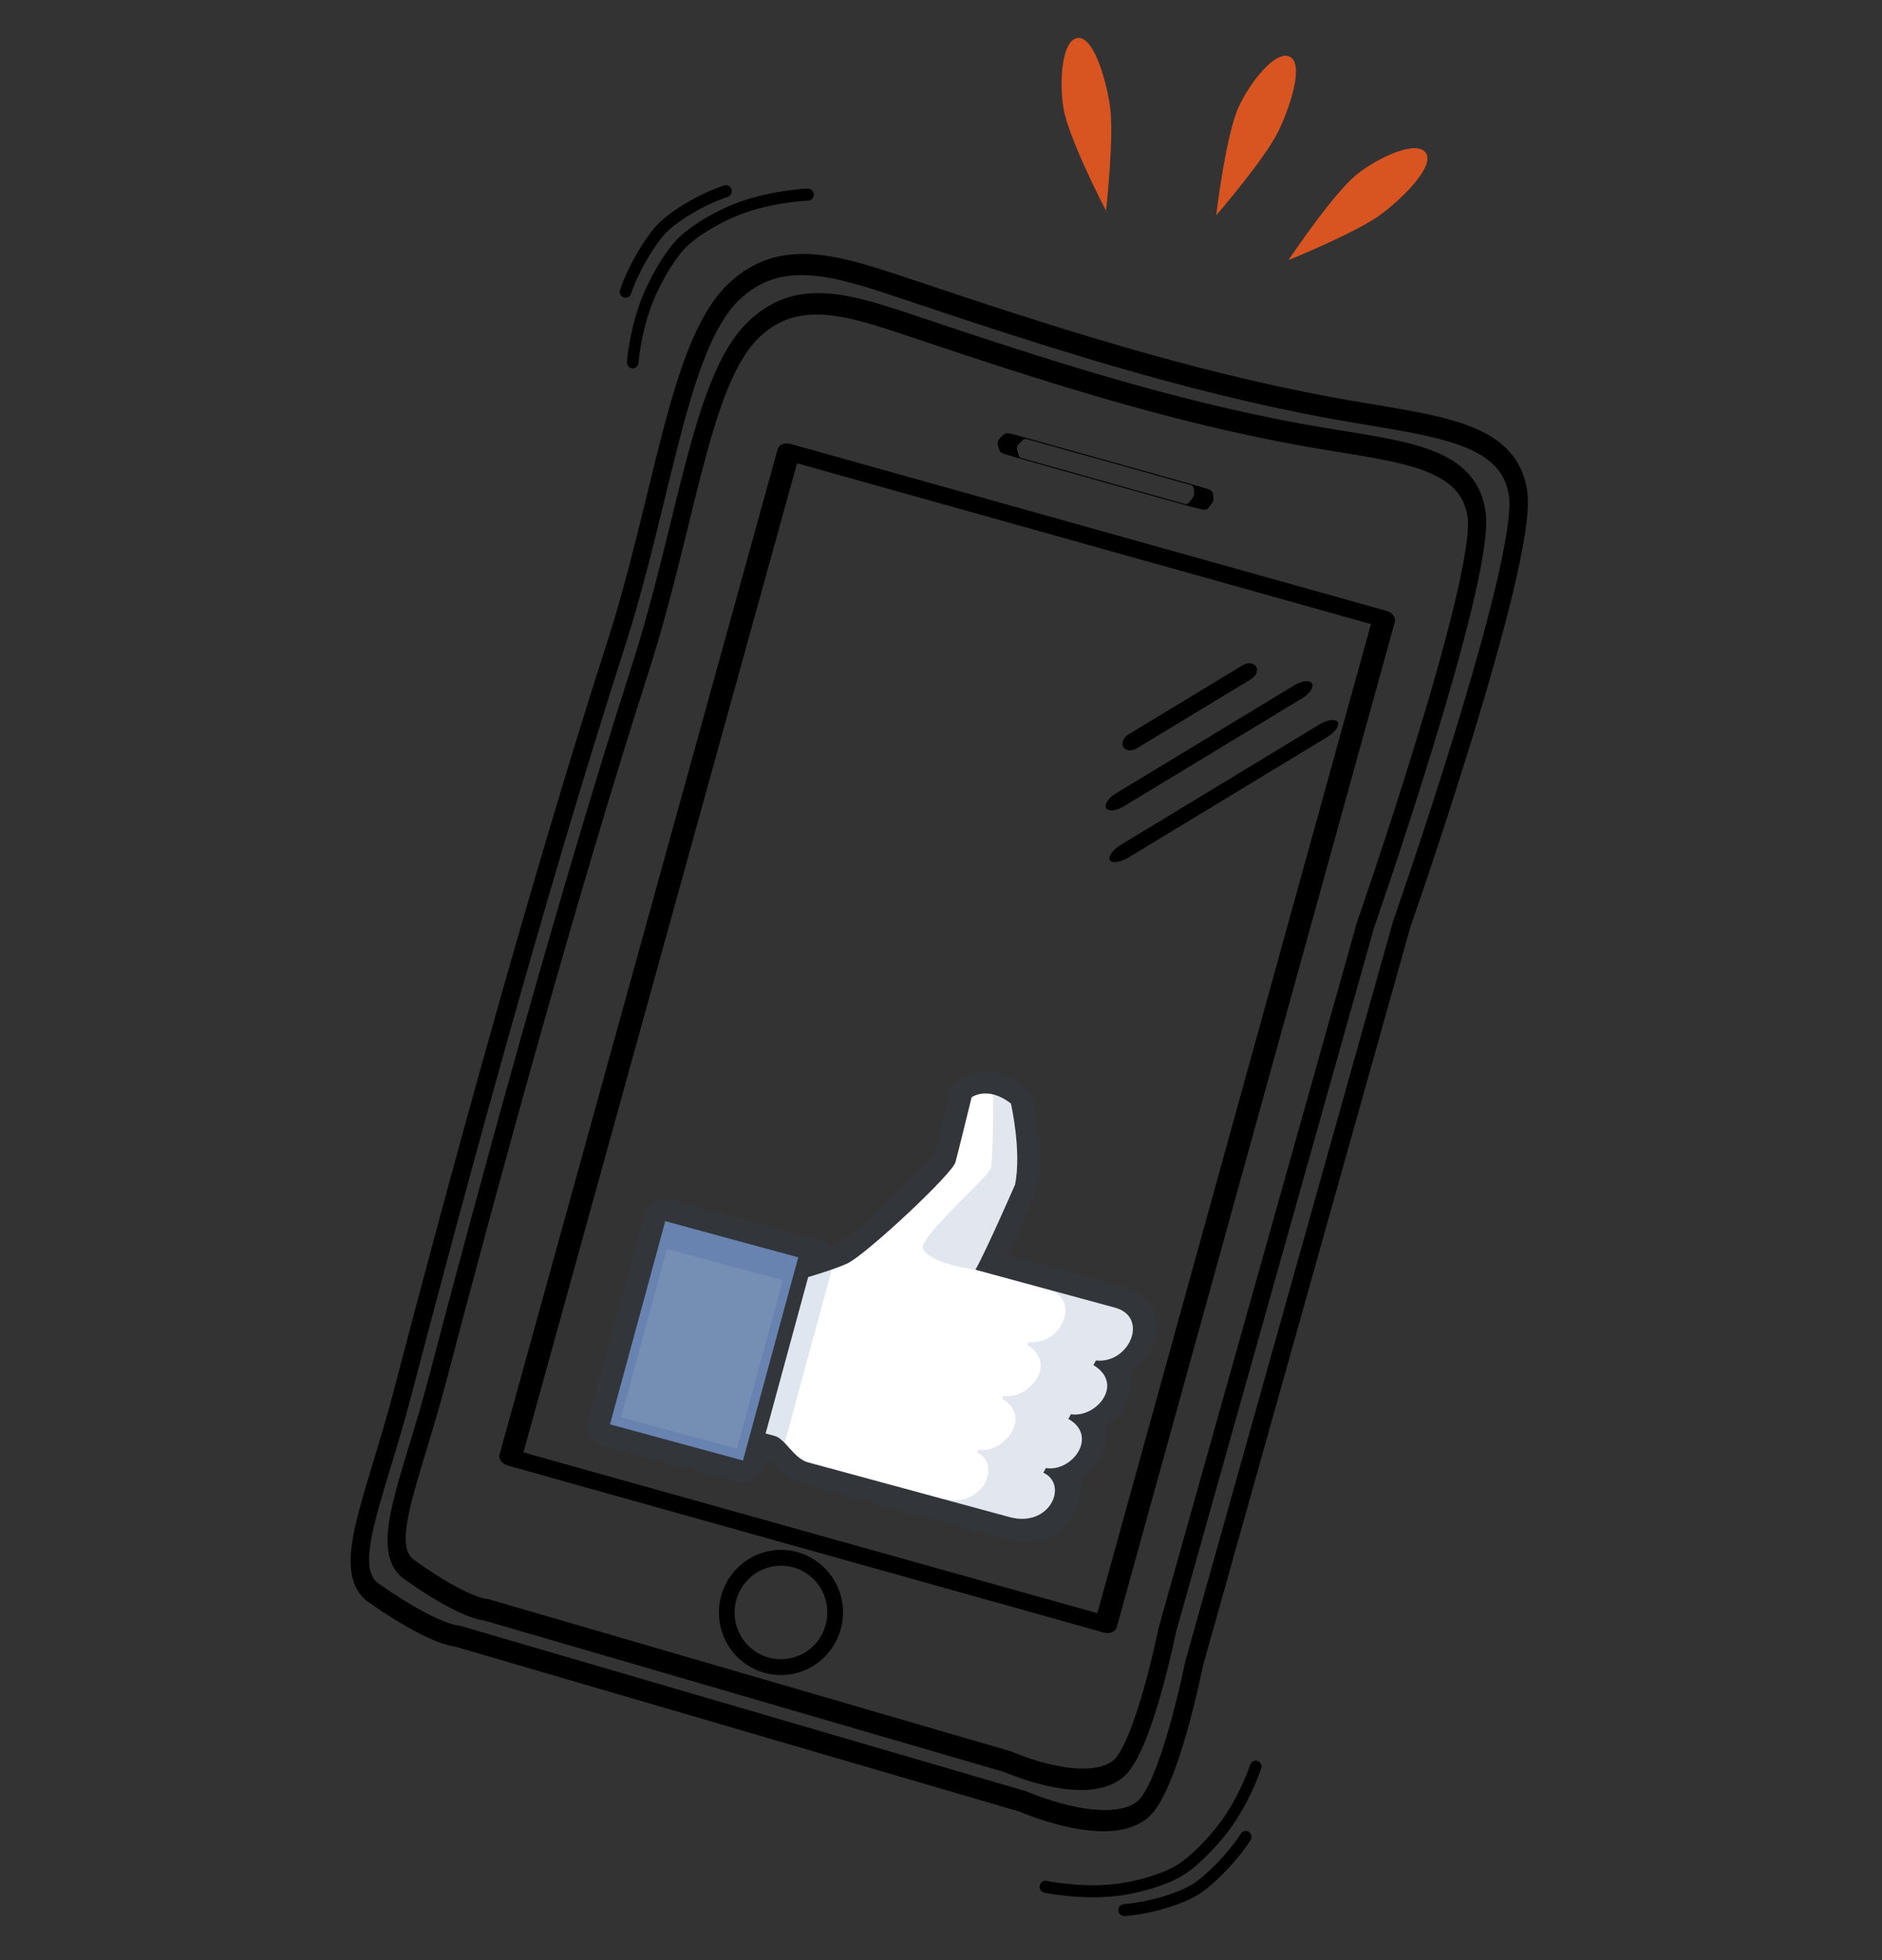 <svg xmlns="http://www.w3.org/2000/svg" xmlns:xlink="http://www.w3.org/1999/xlink" width="480" zoomAndPan="magnify" viewBox="0 0 360 375" height="500" preserveAspectRatio="xMidYMid meet" version="1.0"><rect x="0" y="0" width="360" height="375" fill="#333333" stroke="none"/><defs><filter x="0%" y="0%" width="100%" height="100%" id="e6b926be32"><feColorMatrix values="0 0 0 0 1 0 0 0 0 1 0 0 0 0 1 0 0 0 1 0" color-interpolation-filters="sRGB"/></filter><clipPath id="db3e2740ed"><path d="M 146 209 L 217 209 L 217 291 L 146 291 Z M 146 209 " clip-rule="nonzero"/></clipPath><clipPath id="4fafd5f7b9"><path d="M 134.875 189.32 L 234.023 216.285 L 210.598 302.406 L 111.453 275.441 Z M 134.875 189.32 " clip-rule="nonzero"/></clipPath><clipPath id="ba61788441"><path d="M 134.875 189.32 L 234.023 216.285 L 210.598 302.406 L 111.453 275.441 Z M 134.875 189.32 " clip-rule="nonzero"/></clipPath><clipPath id="cb629479ea"><path d="M 134.875 189.32 L 234.023 216.285 L 210.598 302.406 L 111.453 275.441 Z M 134.875 189.32 " clip-rule="nonzero"/></clipPath><clipPath id="fd5243936a"><path d="M 112 205 L 222 205 L 222 295 L 112 295 Z M 112 205 " clip-rule="nonzero"/></clipPath><clipPath id="7e37e44f5e"><path d="M 134.875 189.32 L 234.023 216.285 L 210.598 302.406 L 111.453 275.441 Z M 134.875 189.32 " clip-rule="nonzero"/></clipPath><clipPath id="beec195235"><path d="M 134.875 189.32 L 234.023 216.285 L 210.598 302.406 L 111.453 275.441 Z M 134.875 189.32 " clip-rule="nonzero"/></clipPath><clipPath id="24e242fbcb"><path d="M 134.875 189.32 L 234.023 216.285 L 210.598 302.406 L 111.453 275.441 Z M 134.875 189.32 " clip-rule="nonzero"/></clipPath><clipPath id="4d155b02b1"><path d="M 146 209 L 217 209 L 217 291 L 146 291 Z M 146 209 " clip-rule="nonzero"/></clipPath><clipPath id="292ab53ad5"><path d="M 134.875 189.32 L 234.023 216.285 L 210.598 302.406 L 111.453 275.441 Z M 134.875 189.32 " clip-rule="nonzero"/></clipPath><clipPath id="4133267d26"><path d="M 134.875 189.32 L 234.023 216.285 L 210.598 302.406 L 111.453 275.441 Z M 134.875 189.32 " clip-rule="nonzero"/></clipPath><clipPath id="47d518e179"><path d="M 134.875 189.32 L 234.023 216.285 L 210.598 302.406 L 111.453 275.441 Z M 134.875 189.32 " clip-rule="nonzero"/></clipPath><clipPath id="f5288bb31c"><path d="M 146 242 L 160 242 L 160 277 L 146 277 Z M 146 242 " clip-rule="nonzero"/></clipPath><clipPath id="e83873856e"><path d="M 134.875 189.32 L 234.023 216.285 L 210.598 302.406 L 111.453 275.441 Z M 134.875 189.32 " clip-rule="nonzero"/></clipPath><clipPath id="ee4fff951c"><path d="M 134.875 189.32 L 234.023 216.285 L 210.598 302.406 L 111.453 275.441 Z M 134.875 189.32 " clip-rule="nonzero"/></clipPath><clipPath id="577f9e1971"><path d="M 134.875 189.32 L 234.023 216.285 L 210.598 302.406 L 111.453 275.441 Z M 134.875 189.32 " clip-rule="nonzero"/></clipPath><clipPath id="2df6cc46cf"><path d="M 154 204 L 227 204 L 227 295 L 154 295 Z M 154 204 " clip-rule="nonzero"/></clipPath><clipPath id="7677e14f39"><path d="M 134.875 189.32 L 234.023 216.285 L 210.598 302.406 L 111.453 275.441 Z M 134.875 189.32 " clip-rule="nonzero"/></clipPath><clipPath id="3b85e21ae2"><path d="M 134.875 189.32 L 234.023 216.285 L 210.598 302.406 L 111.453 275.441 Z M 134.875 189.32 " clip-rule="nonzero"/></clipPath><clipPath id="f4ac8f8df6"><path d="M 134.875 189.32 L 234.023 216.285 L 210.598 302.406 L 111.453 275.441 Z M 134.875 189.32 " clip-rule="nonzero"/></clipPath><mask id="377a1f7d3a"><g filter="url(#e6b926be32)"><rect x="-36" width="432" fill="#000000" y="-37.5" height="450" fill-opacity="0.2"/></g></mask><clipPath id="950a3e8db7"><path d="M 0.32 42 L 63 42 L 63 87 L 0.32 87 Z M 0.32 42 " clip-rule="nonzero"/></clipPath><clipPath id="36ed31a341"><path d="M -19.125 -14.68 L 80.023 12.285 L 56.598 98.406 L -42.547 71.441 Z M -19.125 -14.68 " clip-rule="nonzero"/></clipPath><clipPath id="59637b6f2b"><path d="M -19.125 -14.68 L 80.023 12.285 L 56.598 98.406 L -42.547 71.441 Z M -19.125 -14.68 " clip-rule="nonzero"/></clipPath><clipPath id="cdae51bbb4"><path d="M -19.125 -14.68 L 80.023 12.285 L 56.598 98.406 L -42.547 71.441 Z M -19.125 -14.68 " clip-rule="nonzero"/></clipPath><clipPath id="5aa0d90501"><path d="M 22 5 L 41 5 L 41 39 L 22 39 Z M 22 5 " clip-rule="nonzero"/></clipPath><clipPath id="f4ab0ca401"><path d="M -19.125 -14.68 L 80.023 12.285 L 56.598 98.406 L -42.547 71.441 Z M -19.125 -14.68 " clip-rule="nonzero"/></clipPath><clipPath id="a9b5a879aa"><path d="M -19.125 -14.68 L 80.023 12.285 L 56.598 98.406 L -42.547 71.441 Z M -19.125 -14.68 " clip-rule="nonzero"/></clipPath><clipPath id="6940ae7fb1"><path d="M -19.125 -14.68 L 80.023 12.285 L 56.598 98.406 L -42.547 71.441 Z M -19.125 -14.68 " clip-rule="nonzero"/></clipPath><clipPath id="4c333f00dc"><rect x="0" width="73" y="0" height="91"/></clipPath><clipPath id="89b5a19a9d"><path d="M 116 233 L 153 233 L 153 280 L 116 280 Z M 116 233 " clip-rule="nonzero"/></clipPath><clipPath id="37b0b17fff"><path d="M 134.875 189.32 L 234.023 216.285 L 210.598 302.406 L 111.453 275.441 Z M 134.875 189.32 " clip-rule="nonzero"/></clipPath><clipPath id="1d5e19b97d"><path d="M 134.875 189.32 L 234.023 216.285 L 210.598 302.406 L 111.453 275.441 Z M 134.875 189.32 " clip-rule="nonzero"/></clipPath><clipPath id="9503cf854a"><path d="M 134.875 189.32 L 234.023 216.285 L 210.598 302.406 L 111.453 275.441 Z M 134.875 189.32 " clip-rule="nonzero"/></clipPath><clipPath id="6d178caa86"><path d="M 118 238 L 150 238 L 150 278 L 118 278 Z M 118 238 " clip-rule="nonzero"/></clipPath><clipPath id="76ac2a3e8d"><path d="M 134.875 189.32 L 234.023 216.285 L 210.598 302.406 L 111.453 275.441 Z M 134.875 189.32 " clip-rule="nonzero"/></clipPath><clipPath id="6ca82a43c3"><path d="M 134.875 189.32 L 234.023 216.285 L 210.598 302.406 L 111.453 275.441 Z M 134.875 189.32 " clip-rule="nonzero"/></clipPath><clipPath id="6f60d0dcb7"><path d="M 134.875 189.32 L 234.023 216.285 L 210.598 302.406 L 111.453 275.441 Z M 134.875 189.32 " clip-rule="nonzero"/></clipPath></defs><path stroke-linecap="round" transform="matrix(0.608, 0.171, -0.197, 0.714, 79.923, -29.356)" fill="none" stroke-linejoin="round" d="M 373.375 83.969 C 365.42 68.494 342.005 73.365 311.521 75.751 C 267.116 79.225 222.655 77.714 179.654 75.893 C 156.297 74.903 138.04 74.008 127.878 89.003 C 116.283 106.112 124.123 144.796 122.116 185.209 C 118.791 252.073 119.326 334.602 120.137 385.384 C 120.601 413.984 116.06 433.827 127.872 437.35 C 149.115 443.685 155.634 442.215 155.634 442.215 L 334.145 443.779 C 334.145 443.779 361.286 447.07 369.564 437.677 C 375.888 430.495 373.047 397.737 373.047 397.737 L 374.073 199.239 C 374.073 199.239 381.868 100.486 373.375 83.969 Z M 373.375 83.969 " stroke="#000000" stroke-width="5.52" stroke-opacity="1" stroke-miterlimit="1.5"/><path stroke-linecap="round" transform="matrix(0.561, 0.157, -0.188, 0.68, 88.783, -17.177)" fill="none" stroke-linejoin="round" d="M 373.379 83.972 C 365.419 68.495 342.008 73.362 311.524 75.75 C 267.115 79.228 222.653 77.717 179.653 75.892 C 156.297 74.906 138.035 74.01 127.879 89.002 C 116.284 106.107 124.119 144.796 122.117 185.209 C 118.794 252.071 119.323 334.602 120.142 385.382 C 120.596 413.984 116.056 433.831 127.873 437.35 C 149.118 443.682 155.636 442.214 155.636 442.214 L 334.145 443.78 C 334.145 443.78 361.285 447.075 369.565 437.674 C 375.892 430.496 373.045 397.741 373.045 397.741 L 374.074 199.241 C 374.074 199.241 381.869 100.488 373.379 83.972 Z M 373.379 83.972 " stroke="#000000" stroke-width="5.88" stroke-opacity="1" stroke-miterlimit="1.5"/><path stroke-linecap="round" transform="matrix(0.935, 0.262, -0.195, 0.705, 16.077, -39.349)" fill="none" stroke-linejoin="round" d="M 168.302 115.954 L 290.137 115.956 L 290.136 388.786 L 168.302 388.789 Z M 168.302 115.954 " stroke="#000000" stroke-width="4.42" stroke-opacity="1" stroke-miterlimit="1.5"/><path stroke-linecap="round" transform="matrix(0.286, 0.08, -0.004, 0.014, 146.644, 68.229)" fill="none" stroke-linejoin="round" d="M 294.344 159.832 C 293.835 134.272 292.64 117.666 291.3 117.535 C 282.784 116.367 248.891 116.04 248.891 116.04 C 248.891 116.04 181.249 115.955 169.906 115.915 C 168.732 115.948 167.633 128.669 167.022 149.202 C 166.023 181.454 164.641 227.902 164.649 255.778 C 164.646 282.878 166.013 326.415 167.074 356.355 C 167.662 375.6 168.706 387.201 169.827 387.2 C 182.902 389.036 276.129 390.446 290.874 390.523 C 292.215 390.654 293.428 374.21 293.963 349.086 C 294.696 316.401 295.628 273.089 295.67 246.881 C 295.697 223.555 294.997 187.92 294.344 159.832 Z M 294.344 159.832 " stroke="#000000" stroke-width="12.91" stroke-opacity="1" stroke-miterlimit="1.5"/><path stroke-linecap="round" transform="matrix(0.549, 0.154, -0.153, 0.554, 171.81, 70.339)" fill="none" stroke-linejoin="round" d="M 91.472 409.504 C 91.47 410.696 91.36 411.882 91.124 413.054 C 90.889 414.226 90.545 415.365 90.09 416.463 C 89.63 417.571 89.068 418.615 88.406 419.61 C 87.744 420.604 86.991 421.525 86.144 422.367 C 85.299 423.215 84.383 423.962 83.388 424.627 C 82.392 425.291 81.347 425.856 80.243 426.311 C 79.139 426.766 77.998 427.111 76.832 427.344 C 75.659 427.578 74.476 427.696 73.281 427.696 C 72.086 427.697 70.901 427.583 69.732 427.344 C 68.558 427.113 67.423 426.766 66.321 426.311 C 65.212 425.852 64.167 425.296 63.17 424.629 C 62.182 423.966 61.261 423.214 60.421 422.37 C 59.572 421.52 58.818 420.602 58.157 419.609 C 57.49 418.617 56.927 417.569 56.471 416.469 C 56.013 415.363 55.668 414.226 55.439 413.049 C 55.206 411.88 55.09 410.7 55.091 409.502 C 55.086 408.312 55.203 407.124 55.439 405.952 C 55.667 404.782 56.018 403.642 56.473 402.543 C 56.933 401.435 57.487 400.386 58.157 399.397 C 58.819 398.402 59.572 397.481 60.419 396.639 C 61.264 395.792 62.178 395.037 63.173 394.373 C 64.169 393.708 65.216 393.15 66.32 392.695 C 67.423 392.24 68.558 391.897 69.731 391.662 C 70.903 391.428 72.087 391.31 73.282 391.31 C 74.477 391.309 75.655 391.425 76.831 391.662 C 78.005 391.893 79.14 392.24 80.242 392.695 C 81.343 393.15 82.395 393.71 83.386 394.379 C 84.381 395.04 85.302 395.792 86.142 396.636 C 86.991 397.486 87.745 398.404 88.406 399.397 C 89.073 400.389 89.629 401.439 90.085 402.539 C 90.543 403.645 90.889 404.782 91.124 405.957 C 91.357 407.126 91.472 408.306 91.472 409.504 Z M 91.472 409.504 " stroke="#000000" stroke-width="5.26" stroke-opacity="1" stroke-miterlimit="1.5"/><path stroke-linecap="round" transform="matrix(1.481, -0.401, -0.398, 1.067, -2540.98, 71.429)" fill="none" stroke-linejoin="round" d="M 2092.212 862.774 L 2112.07 850.833 " stroke="#000000" stroke-width="3.52" stroke-opacity="1" stroke-miterlimit="1.5"/><path stroke-linecap="round" transform="matrix(1.025, -0.125, -0.124, 0.9, -1820.876, -373.129)" fill="none" stroke-linejoin="round" d="M 2092.208 862.772 L 2112.071 850.832 " stroke="#000000" stroke-width="3.77" stroke-opacity="1" stroke-miterlimit="1.5"/><path stroke-linecap="round" transform="matrix(1.621, -0.486, -0.482, 1.118, -2760.495, 215.08)" fill="none" stroke-linejoin="round" d="M 2092.21 862.773 L 2112.07 850.832 " stroke="#000000" stroke-width="3.44" stroke-opacity="1" stroke-miterlimit="1.5"/><path fill="#d85420" d="M 246.461 49.766 C 246.461 49.766 259.883 44.344 264.488 40.773 C 269.102 37.211 274.469 31.562 272.703 29.191 C 270.93 26.816 263.977 29.926 259.762 33.191 C 255.148 36.754 246.461 49.766 246.461 49.766 Z M 246.461 49.766 " fill-opacity="1" fill-rule="evenodd"/><path fill="#d85420" d="M 232.637 41.207 C 232.637 41.207 242.137 30.219 244.625 24.926 C 247.121 19.637 249.352 12.145 246.707 10.848 C 244.055 9.547 239.27 15.504 236.988 20.348 C 234.492 25.637 232.637 41.207 232.637 41.207 Z M 232.637 41.207 " fill-opacity="1" fill-rule="evenodd"/><path fill="#d85420" d="M 211.559 40.324 C 211.559 40.324 213.211 25.844 212.285 20.062 C 211.371 14.277 208.992 6.832 206.086 7.273 C 203.168 7.715 202.574 15.355 203.418 20.648 C 204.336 26.434 211.559 40.324 211.559 40.324 Z M 211.559 40.324 " fill-opacity="1" fill-rule="evenodd"/><path stroke-linecap="round" transform="matrix(0.816, -0.072, 0.073, 0.847, -1523.643, -440.84)" fill="none" stroke-linejoin="round" d="M 1946.841 767.802 C 1946.841 767.802 1947.821 761.886 1950.752 755.618 C 1953.221 750.345 1957.392 744.832 1960.349 742.283 C 1963.26 739.776 1969.879 736.494 1976.13 735.062 C 1983.8 733.307 1990.982 733.673 1990.982 733.673 " stroke="#000000" stroke-width="2.71" stroke-opacity="1" stroke-miterlimit="1.5"/><path stroke-linecap="round" transform="matrix(-0.809, -0.129, 0.132, -0.84, 1713.839, 1234.087)" fill="none" stroke-linejoin="round" d="M 1946.84 767.799 C 1946.84 767.799 1947.819 761.885 1950.748 755.615 C 1953.217 750.341 1957.392 744.833 1960.351 742.284 C 1963.258 739.775 1969.879 736.498 1976.131 735.065 C 1983.802 733.305 1990.981 733.673 1990.981 733.673 " stroke="#000000" stroke-width="2.71" stroke-opacity="1" stroke-miterlimit="1.5"/><path stroke-linecap="round" transform="matrix(0.816, -0.072, 0.073, 0.847, -1527.32, -443.746)" fill="none" stroke-linejoin="round" d="M 1950.749 755.618 C 1953.218 750.344 1957.389 744.831 1960.351 742.282 C 1963.261 739.776 1969.88 736.498 1976.132 735.062 " stroke="#000000" stroke-width="2.71" stroke-opacity="1" stroke-miterlimit="1.5"/><path stroke-linecap="round" transform="matrix(-0.809, -0.129, 0.132, -0.84, 1716.705, 1237.801)" fill="none" stroke-linejoin="round" d="M 1950.752 755.618 C 1953.222 750.345 1957.391 744.832 1960.349 742.283 C 1963.261 739.774 1969.883 736.497 1976.129 735.064 " stroke="#000000" stroke-width="2.71" stroke-opacity="1" stroke-miterlimit="1.5"/><g clip-path="url(#db3e2740ed)"><g clip-path="url(#4fafd5f7b9)"><g clip-path="url(#ba61788441)"><g clip-path="url(#cb629479ea)"><path fill="#ffffff" d="M 213.297 250.184 L 186.582 242.918 C 188.723 239.117 194.164 226.629 194.164 226.629 C 195.449 220.199 193.371 211.125 193.371 211.125 C 188.91 207.645 185.859 209.926 185.859 209.926 C 185.859 209.926 183.391 220.027 182.762 222.348 C 182.129 224.664 165.586 240.07 162.125 241.695 C 160.293 242.555 157.145 243.566 154.598 244.328 L 146.461 274.238 L 148.207 274.715 C 150.215 275.262 151.84 279.027 154.566 279.77 L 193.105 290.234 C 200.852 292.34 204.449 283.977 199.566 281.754 L 200.055 280.855 C 205.098 281.664 210.18 274.746 204.355 271.461 L 204.848 270.559 C 209.656 271.34 215.172 264.789 209.148 261.164 L 209.637 260.266 C 216.047 260.969 219.84 251.965 213.297 250.184 Z M 213.297 250.184 " fill-opacity="1" fill-rule="nonzero"/></g></g></g></g><g clip-path="url(#fd5243936a)"><g clip-path="url(#7e37e44f5e)"><g clip-path="url(#beec195235)"><g clip-path="url(#24e242fbcb)"><path fill="#32363b" d="M 216.152 262.395 C 222.387 258.855 223.551 248.586 215.051 246.273 L 192.672 240.203 C 194.805 235.707 198.164 228.215 198.316 227.461 C 199.75 220.332 197.586 210.594 197.492 210.191 C 197.09 208.453 193.523 205.277 189.137 205.031 C 183.457 204.715 181.98 207.977 181.746 208.922 C 181.746 208.922 179.445 218.316 178.793 220.809 C 174.699 225.73 161.844 238.082 158.852 238.488 C 158.316 237.926 157.641 237.52 156.887 237.316 L 128.617 229.625 C 126.227 228.977 123.762 230.383 123.113 232.766 L 112.523 271.711 C 112.121 273.855 113.461 275.988 115.578 276.566 L 140.957 283.469 C 143.207 284.082 145.535 282.754 146.145 280.512 L 146.496 279.219 C 146.496 279.219 147.457 279.41 147.812 279.797 C 149.164 281.273 150.828 283.121 153.457 283.84 L 191.348 294.145 C 205.508 297.996 207.395 285.051 206.57 282.984 C 209.672 281.035 212.395 276.859 211.359 272.688 C 213.371 271.48 217.328 267.719 216.152 262.395 Z M 216.152 262.395 " fill-opacity="1" fill-rule="nonzero"/></g></g></g></g><g clip-path="url(#4d155b02b1)"><g clip-path="url(#292ab53ad5)"><g clip-path="url(#4133267d26)"><g clip-path="url(#47d518e179)"><path fill="#ffffff" d="M 213.297 250.184 L 186.582 242.918 C 188.723 239.117 194.164 226.629 194.164 226.629 C 195.449 220.199 193.371 211.125 193.371 211.125 C 188.91 207.645 185.859 209.926 185.859 209.926 C 185.859 209.926 183.391 220.027 182.762 222.348 C 182.129 224.664 165.586 240.07 162.125 241.695 C 160.293 242.555 157.145 243.566 154.598 244.328 L 146.461 274.238 L 148.207 274.715 C 150.215 275.262 151.84 279.027 154.566 279.77 L 193.105 290.234 C 200.852 292.34 204.449 283.977 199.566 281.754 L 200.055 280.855 C 205.098 281.664 210.18 274.746 204.355 271.461 L 204.848 270.559 C 209.656 271.34 215.172 264.789 209.148 261.164 L 209.637 260.266 C 216.047 260.969 219.84 251.965 213.297 250.184 Z M 213.297 250.184 " fill-opacity="1" fill-rule="nonzero"/></g></g></g></g><g clip-path="url(#f5288bb31c)"><g clip-path="url(#e83873856e)"><g clip-path="url(#ee4fff951c)"><g clip-path="url(#577f9e1971)"><path fill="#6883b0" d="M 150.098 276.059 L 159.121 242.879 C 159.055 242.902 154.926 244.23 154.598 244.328 L 146.465 274.238 L 148.207 274.715 C 148.859 274.895 149.473 275.414 150.098 276.059 Z M 150.098 276.059 " fill-opacity="0.2" fill-rule="nonzero"/></g></g></g></g><g clip-path="url(#2df6cc46cf)"><g clip-path="url(#7677e14f39)"><g clip-path="url(#3b85e21ae2)"><g clip-path="url(#f4ac8f8df6)"><g mask="url(#377a1f7d3a)"><g transform="matrix(1, 0, 0, 1, 154, 204)"><g clip-path="url(#4c333f00dc)"><g clip-path="url(#950a3e8db7)"><g clip-path="url(#36ed31a341)"><g clip-path="url(#59637b6f2b)"><g clip-path="url(#cdae51bbb4)"><path fill="#6883b0" d="M 55.148 57.164 L 55.637 56.266 C 62.047 56.969 65.84 47.965 59.297 46.184 L 46.391 42.676 C 52.938 44.457 49.141 53.461 42.734 52.754 L 42.48 53.301 C 48.504 56.922 42.754 63.832 37.941 63.051 L 37.688 63.598 C 43.516 66.883 38.195 74.152 33.152 73.344 L 32.898 73.887 C 37.785 76.113 33.945 84.828 26.199 82.723 L 0.488 75.742 C 0.516 75.75 0.539 75.762 0.566 75.77 L 39.105 86.234 C 46.852 88.34 50.449 79.977 45.566 77.754 L 46.055 76.855 C 51.098 77.664 56.18 70.746 50.355 67.461 L 50.848 66.559 C 55.656 67.34 61.172 60.789 55.148 57.164 Z M 55.148 57.164 " fill-opacity="1" fill-rule="nonzero"/></g></g></g></g><g clip-path="url(#5aa0d90501)"><g clip-path="url(#f4ab0ca401)"><g clip-path="url(#a9b5a879aa)"><g clip-path="url(#6940ae7fb1)"><path fill="#6883b0" d="M 35.996 5.379 C 35.992 5.457 35.98 17.855 35.527 19.516 C 35.074 21.18 21.754 32.695 22.539 34.828 C 23.609 37.727 32.582 38.918 32.582 38.918 C 34.723 35.117 40.164 22.629 40.164 22.629 C 41.449 16.199 39.371 7.125 39.371 7.125 C 39.219 7.008 37.961 5.914 35.996 5.379 Z M 35.996 5.379 " fill-opacity="1" fill-rule="nonzero"/></g></g></g></g></g></g></g></g></g></g></g><g clip-path="url(#89b5a19a9d)"><g clip-path="url(#37b0b17fff)"><g clip-path="url(#1d5e19b97d)"><g clip-path="url(#9503cf854a)"><path fill="#6883b0" d="M 127.254 233.629 L 152.695 240.547 L 142.121 279.414 L 116.684 272.496 Z M 127.254 233.629 " fill-opacity="1" fill-rule="nonzero"/></g></g></g></g><g clip-path="url(#6d178caa86)"><g clip-path="url(#76ac2a3e8d)"><g clip-path="url(#6ca82a43c3)"><g clip-path="url(#6f60d0dcb7)"><path fill="#758eb3" d="M 140.973 277.18 L 118.809 271.152 L 127.57 238.941 L 149.742 244.93 Z M 140.973 277.18 " fill-opacity="1" fill-rule="nonzero"/></g></g></g></g></svg>